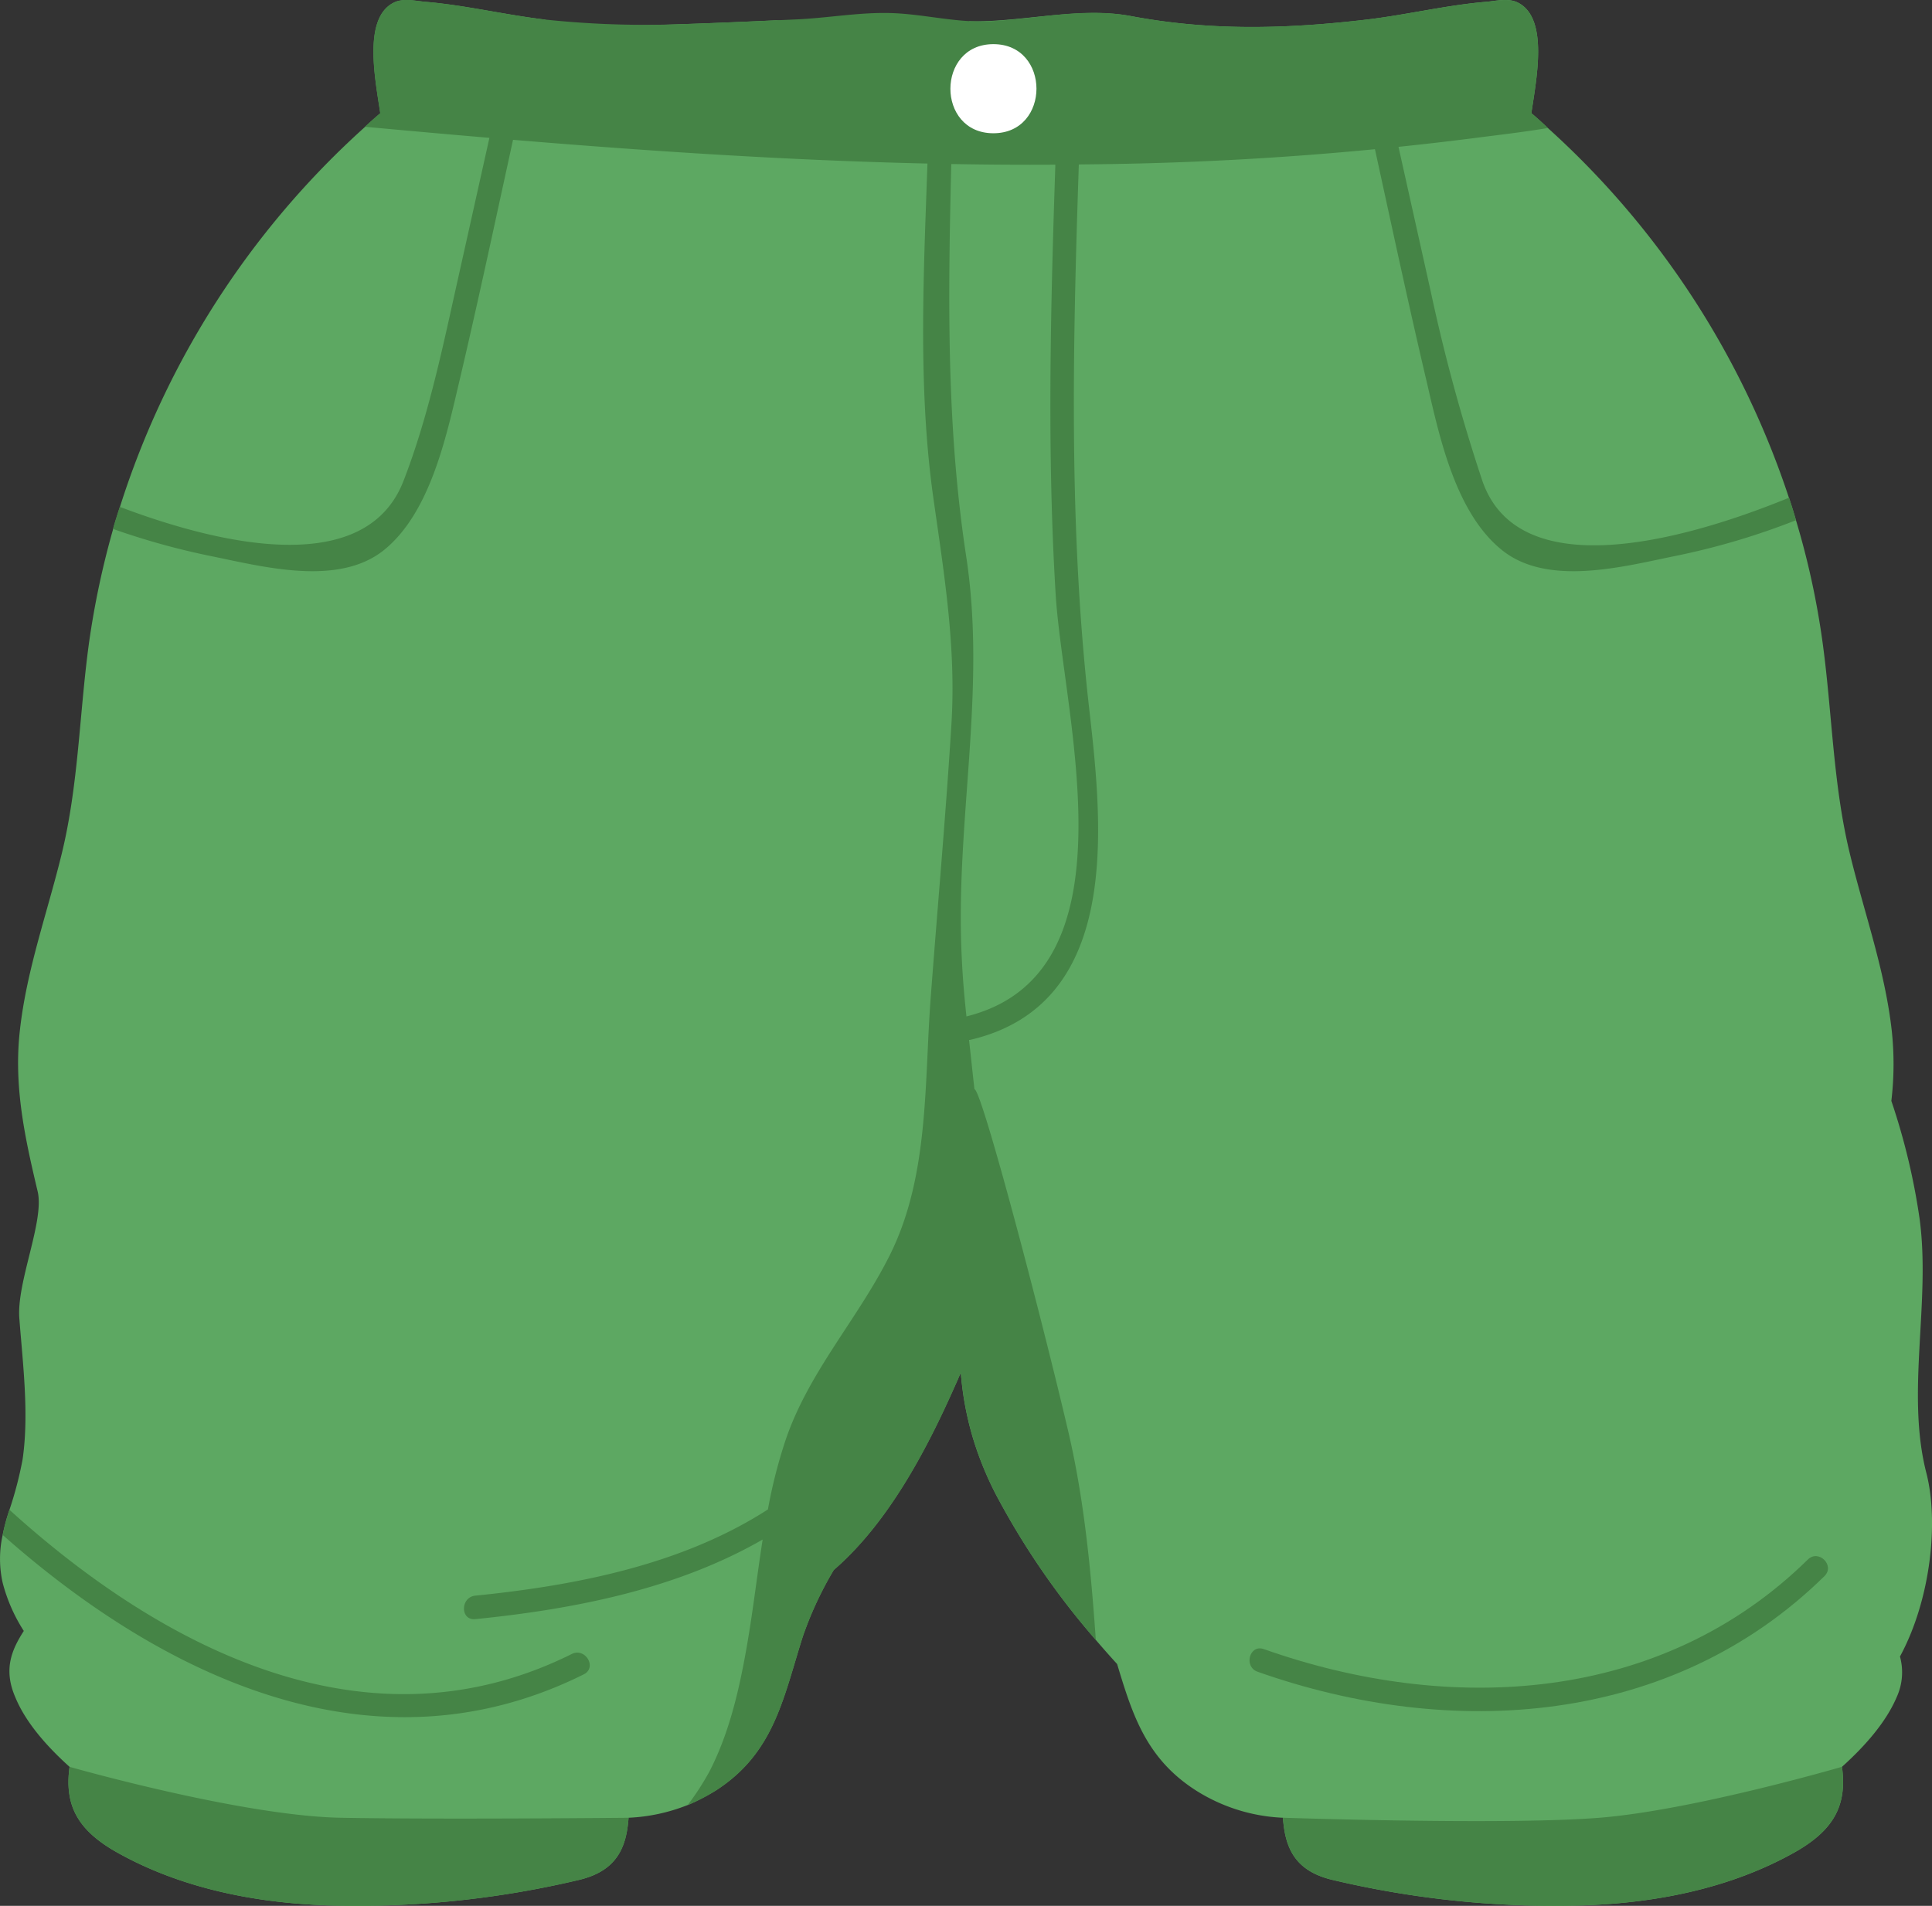 <svg xmlns="http://www.w3.org/2000/svg" width="506.73" height="500" viewBox="0 0 506.73 500">
  <rect x="0" y="0" width="506.73" height="500" fill="#333333" stroke="none"/>
  <defs>
    <style>
      .cls-1 {
        fill: #5da862;
      }

      .cls-2 {
        fill: #458446;
      }

      .cls-3 {
        fill: #fff;
      }
    </style>
  </defs>
  <title>YCAT_230606_5264_green shorts_zaļi šortiAsset 2</title>
  <g id="Layer_2" data-name="Layer 2">
    <g id="Layer_2-2" data-name="Layer 2">
      <g>
        <path class="cls-1" d="M498.33,434.59a15.65,15.65,0,0,1-.86,10.65c-2.77,6.53-8.26,12.81-14.35,18.29,1.35,10-2,16.57-12.5,22.48-16.69,9.36-36,13.18-54.87,13.85a251.62,251.62,0,0,1-66.45-6.71c-9.85-2.4-12.25-8.56-12.81-16.26a46.26,46.26,0,0,1-22.78-7.14C300.59,461.38,297,449.8,293,436.56c-1.91-2.09-3.76-4.19-5.6-6.34a201.65,201.65,0,0,1-26.18-38.12,87.7,87.7,0,0,1-5.72-13.8A81.92,81.92,0,0,1,252,360.08c-.5,1.17-1,2.34-1.54,3.51-7.64,17.24-17.68,36.08-31.78,48.28a93.93,93.93,0,0,0-8.13,17.48c-5.17,16.32-7.51,30.55-22.84,40.4a53.41,53.41,0,0,1-7.39,3.82,47.44,47.44,0,0,1-15.46,3.32c-.55,7.7-3,13.86-12.81,16.26a251.55,251.55,0,0,1-66.44,6.71c-18.91-.67-38.18-4.49-54.87-13.85-10.53-5.91-13.86-12.5-12.5-22.48C12.15,458.05,6.67,451.77,4,445.24.88,438,3,432.93,6.24,427.88A43.59,43.59,0,0,1,.7,415.25a28.76,28.76,0,0,1,0-12.56,52,52,0,0,1,1.78-6.59,97.89,97.89,0,0,0,3.45-13.24c1.72-11.95.06-25-.86-37-.74-9.54,6.65-25.56,4.8-33.31-3.32-14-6.28-27.41-4.68-42,1.73-16,7.21-31,11-46.56,4.44-18.22,4.62-36.82,7.15-55.3a221.84,221.84,0,0,1,6.34-29.92c.55-2,1.17-3.88,1.78-5.79a225.85,225.85,0,0,1,64.29-99.7c1.3-1.23,2.65-2.4,4-3.57-1.36-9.12-4.56-24.94,3.51-29,2.4-1.23,5.6-.49,8.13-.24,10.53.86,21.06,3.44,31.65,4.68,0,2.71,34.05,1.41,60.53.18,13.55,1,27-.43,40.58-.06a2.74,2.74,0,0,0,2.59,1.6,2.68,2.68,0,0,0,2.34-1.29c1.23.06,2.53.12,3.82.24a2.63,2.63,0,0,0,1.42-.24c13.6.3,28.81-3.88,42.3-1.36,20.88,3.94,40.77,3.39,61.77.93C369,3.89,379.48,1.31,390.07.45c2.46-.25,5.67-1,8.07.24,8.06,4.07,4.86,19.89,3.51,29,1.48,1.23,2.89,2.52,4.31,3.88a226,226,0,0,1,63.24,97c.68,2,1.29,3.94,1.85,5.91a210,210,0,0,1,7,32.2c2.52,18.48,2.71,37.08,7.14,55.3,3.76,15.52,9.24,30.61,11,46.56a82.12,82.12,0,0,1-.12,18.29,173.56,173.56,0,0,1,7.39,30.79c3,22-3.63,45.75,1.79,66.81C508.55,399.3,506.4,419.69,498.33,434.59Z"/>
        <path class="cls-2" d="M255.58,285.75c-.49-4.31-.93-8.62-1.42-12.93h.25c39.84-9.24,34.79-55.92,31.28-86.77-5.85-51.24-4.12-102.9-2.34-154.38.12-3.94-6-3.94-6.16,0-1.41,41.38-2.83,82.88-.31,124.27,2,32.2,21.68,99.51-23.4,110.72-.55-5.11-1-10.29-1.23-15.46-1.78-35.47,6.59-69.71,1.17-105.18-6-39.35-4.49-77.9-3.57-117.56.06-3.94-6.1-3.94-6.16,0-.8,33.87-3.63,68.48,1.11,102.17,2.83,20,6,39.1,4.74,59.36-1.47,23.89-3.63,47.73-5.42,71.56-1.72,22.47-.37,46.68-10.59,67.43-8.25,16.69-21.06,30.42-27.28,48.22A131.47,131.47,0,0,0,201.41,396c-22.28,14.39-50,19.94-76.75,22.62-3.91.39-4,6.55,0,6.16,26.36-2.64,53-8,75.37-20.88-1.57,10.07-2.7,20.24-4.55,30.24-1.91,10.46-4.5,21.12-9.43,30.66a69.92,69.92,0,0,1-5.72,8.81,53.41,53.41,0,0,0,7.39-3.82c15.33-9.85,17.67-24.08,22.84-40.4a93.93,93.93,0,0,1,8.13-17.48c14.1-12.2,24.14-31,31.78-48.28.55-1.17,1-2.34,1.54-3.51a81.92,81.92,0,0,0,3.51,18.22,87.7,87.7,0,0,0,5.72,13.8,201.65,201.65,0,0,0,26.18,38.12c-1.3-18.48-3.08-37-7.27-54.87C273.37,346.34,257.49,285.75,255.58,285.75Z"/>
        <path class="cls-2" d="M137.28,24.34c-5.66,25.49-11,51.11-17,76.54-3.33,14.11-7.58,33.87-19.71,43.54-12,9.48-31.59,4.25-45.2,1.48a192.75,192.75,0,0,1-25.74-7.14c.55-2,1.17-3.88,1.78-5.79,29.26,11.08,65,17.79,74.46-6.9C112,110.24,115.73,93,119.36,76.56c4-17.92,8-35.9,12-53.82C132.17,18.86,138.14,20.52,137.28,24.34Z"/>
        <path class="cls-2" d="M471.05,136.48a188.4,188.4,0,0,1-31.84,9.42c-13.55,2.77-33.19,8-45.14-1.48-12.19-9.67-16.44-29.43-19.7-43.54-6-25.43-11.33-51-17-76.54-.86-3.82,5.05-5.48,5.91-1.6,4,17.92,8,35.9,12,53.82a464.31,464.31,0,0,0,13.49,49.51c9.11,26.66,49.94,17,80.48,4.5C469.88,132.54,470.49,134.51,471.05,136.48Z"/>
        <path class="cls-2" d="M401.65,29.7c1.35-9.12,4.55-24.94-3.51-29-2.4-1.23-5.61-.49-8.07-.24-10.59.86-21.12,3.44-31.71,4.68-21,2.46-40.89,3-61.77-.93-12.65-2.39-25.43,1-38.1,1.39-8.31.25-16.43-1.91-24.71-2.17S217.31,4.7,209.07,5.08c-9.7.45-19.4.88-29.11,1.21a251.16,251.16,0,0,1-37-1.16C132.42,3.89,121.89,1.31,111.36.45c-2.53-.25-5.73-1-8.13.24-8.07,4.07-4.87,19.89-3.51,29-1.36,1.17-2.71,2.34-4,3.57C158.65,39.06,221.71,44,285,43.12a863.31,863.31,0,0,0,101.73-6.9c5.61-.74,12.26-1.47,19.28-2.64C404.54,32.22,403.13,30.93,401.65,29.7Z"/>
        <path class="cls-2" d="M164.87,476.89c-.55,7.7-3,13.86-12.81,16.26a251.55,251.55,0,0,1-66.44,6.71c-18.91-.67-38.18-4.49-54.87-13.85-10.53-5.91-13.86-12.5-12.5-22.48,0,0,45,12.87,71.12,13.36S164.87,476.89,164.87,476.89Z"/>
        <path class="cls-2" d="M470.62,486c-16.69,9.36-36,13.18-54.87,13.85a251.62,251.62,0,0,1-66.45-6.71c-9.85-2.4-12.25-8.56-12.81-16.26,0,0,58.51,2,83.14,0s63.49-13.36,63.49-13.36C484.47,473.51,481.15,480.1,470.62,486Z"/>
        <path class="cls-3" d="M260.55,11.58c-15,0-15.07,23.38,0,23.38S275.61,11.58,260.55,11.58Z"/>
        <path class="cls-2" d="M153.11,439.27C98.18,466.61,42.82,440,.7,402.69a52,52,0,0,1,1.78-6.59C42.82,432.68,96.64,460.51,150,433.91,153.54,432.19,156.68,437.48,153.11,439.27Z"/>
        <path class="cls-2" d="M474.17,409.14c-38.47,37.82-93.86,40.77-142.7,23.5-3.74-1.33-5.35,4.62-1.64,5.94,50.93,18,108.71,14.22,148.7-25.09C481.36,410.71,477,406.36,474.17,409.14Z"/>
      </g>
    </g>
  </g>
</svg>
